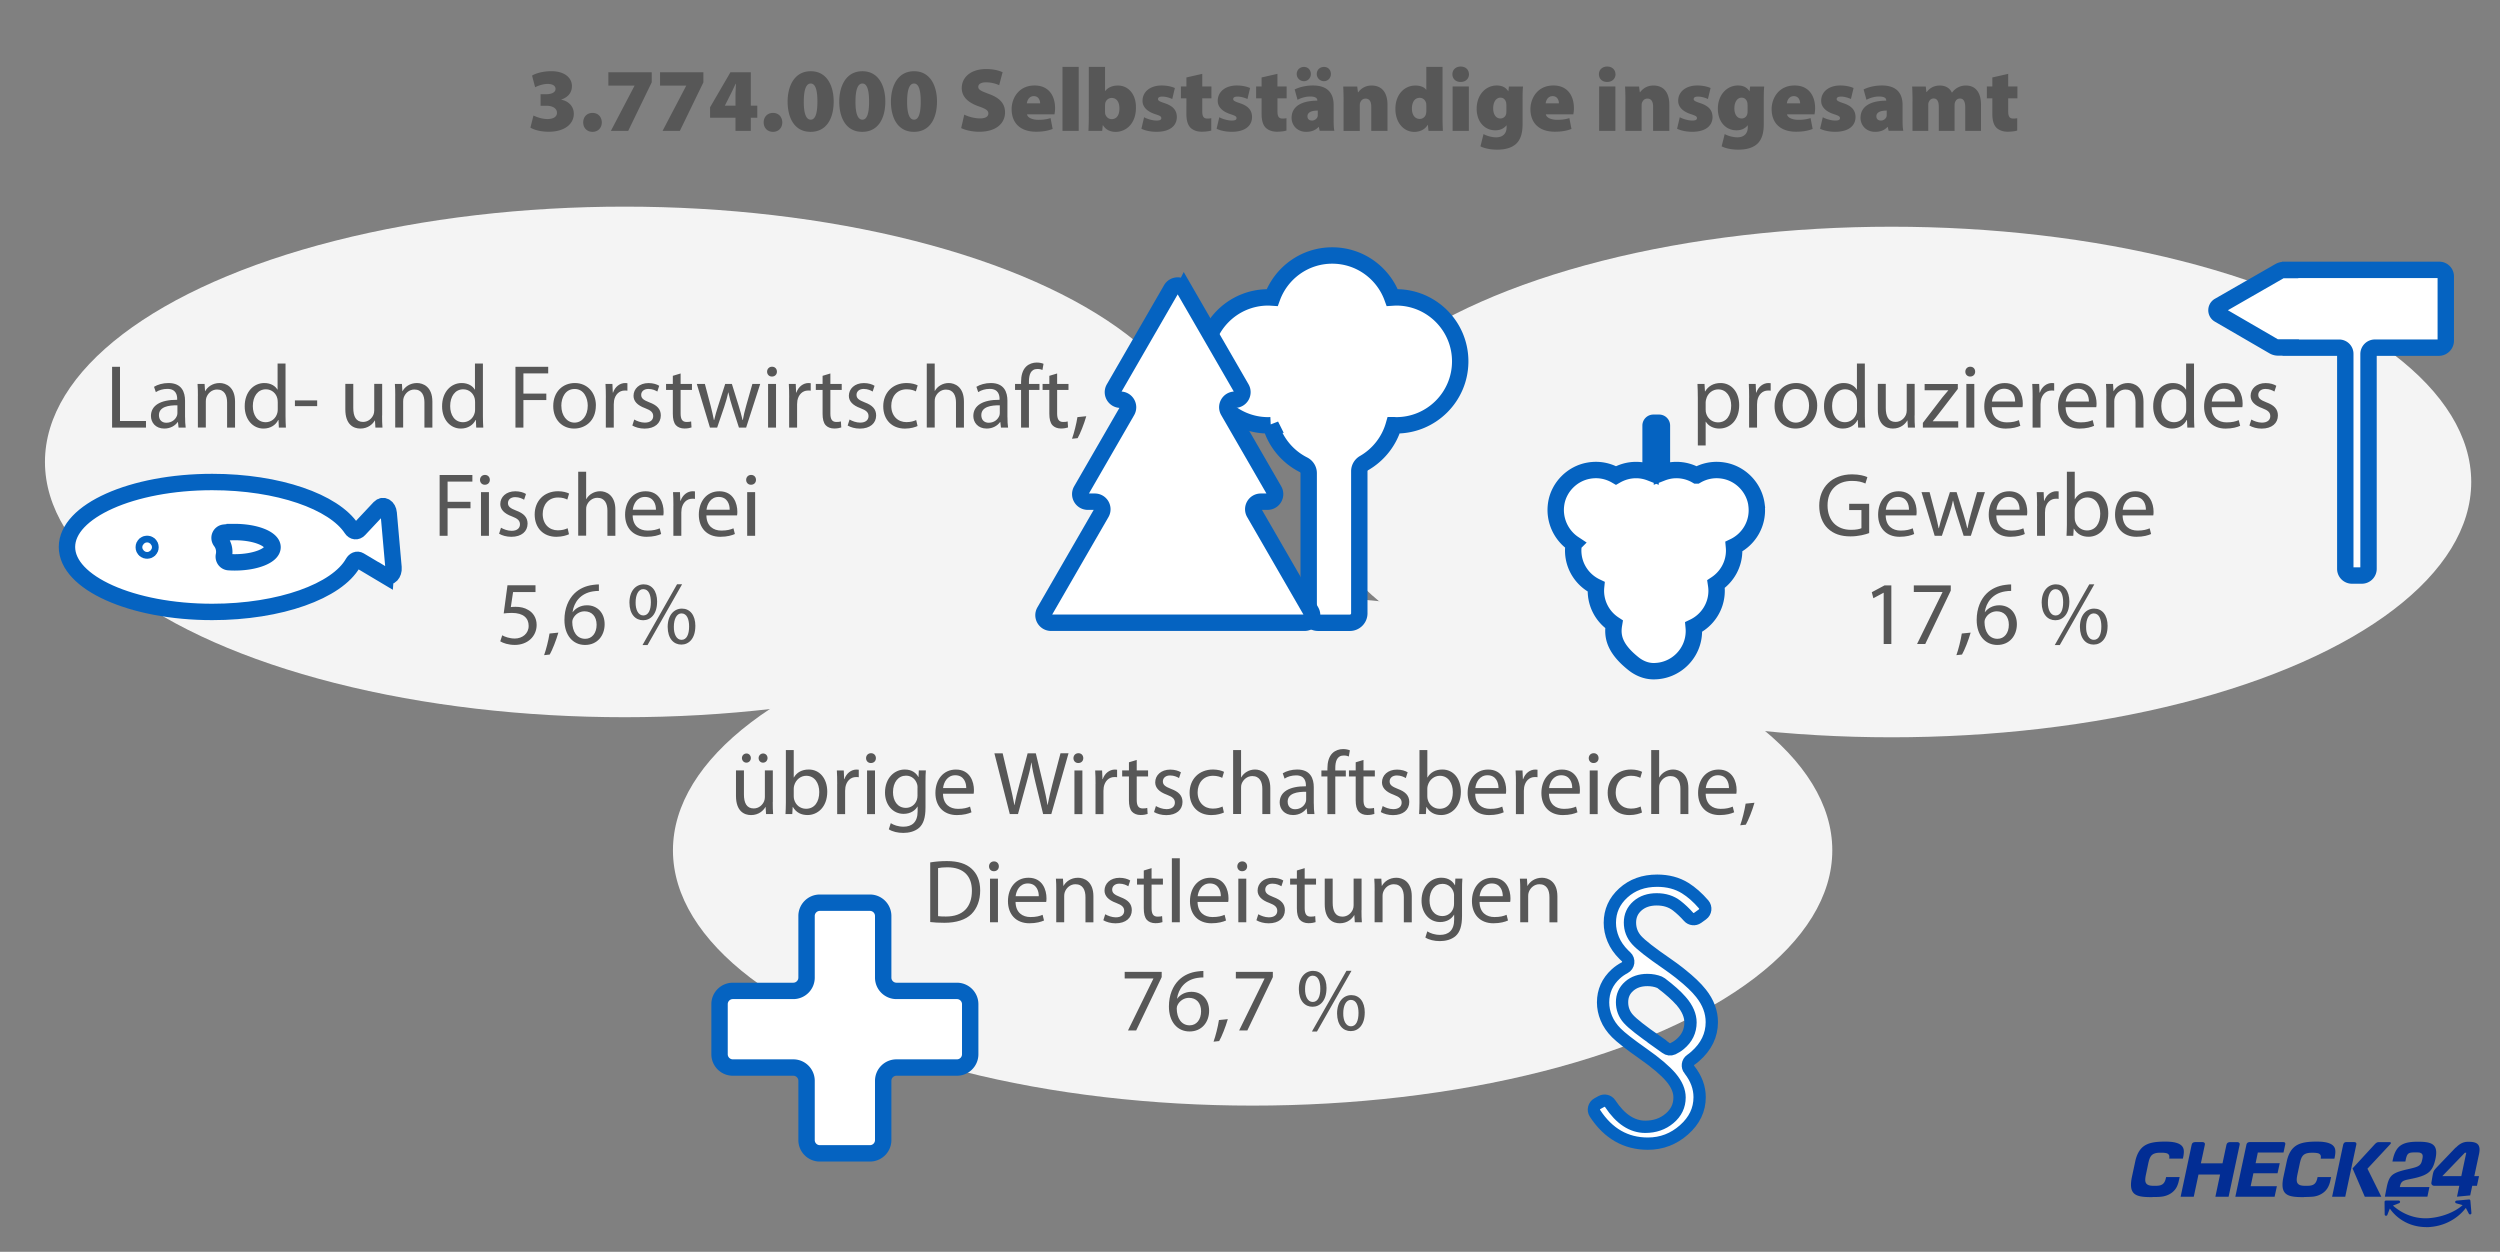 <svg xmlns="http://www.w3.org/2000/svg" viewBox="0 0 610 305.44">
  <rect x="0" y="0" width="610" height="305.44" fill="#808080" stroke="none"/>
  <defs>
    <path id="a" fill="none" d="M519.96 278.56h85.03v20.85h-85.03z"/>
  </defs>
  <defs>
    <clipPath id="b">
      <use fill="none" href="#a"/>
    </clipPath>
    <clipPath id="c">
      <use fill="none" href="#a"/>
    </clipPath>
  </defs>
  <ellipse cx="152.41" cy="112.71" fill="#f4f4f4" rx="141.44" ry="62.29"/>
  <ellipse cx="305.64" cy="207.48" fill="#f4f4f4" rx="141.44" ry="62.29"/>
  <ellipse cx="461.54" cy="117.61" fill="#f4f4f4" rx="141.44" ry="62.29"/>
  <path fill="none" d="M128.61 16.31h369.62v22.68H128.61z"/>
  <path fill="#575757" d="M130.18 28.19c.59.31 2.02.86 3.39.86s2.33-.51 2.33-1.52c0-1.17-1.21-1.72-2.53-1.72h-1.47v-2.82h1.41c.99 0 2.24-.31 2.24-1.3 0-.73-.68-1.21-1.94-1.21-1.19 0-2.46.51-3.04.81l-.75-2.84c.9-.57 2.73-1.08 4.71-1.08 3.17 0 5.02 1.58 5.02 3.63 0 1.52-.84 2.68-2.6 3.3v.04c1.69.29 3.06 1.56 3.06 3.41 0 2.62-2.4 4.4-6.12 4.4-1.96 0-3.59-.46-4.47-1.01l.75-2.97Zm12.12 1.67c0-1.36.95-2.31 2.27-2.31s2.24.92 2.27 2.31c0 1.34-.92 2.31-2.27 2.31s-2.27-.97-2.27-2.31m16.72-12.23v2.46l-5.74 11.84h-4.22l5.76-11v-.04h-6.38v-3.26zm12.61 0v2.46l-5.74 11.84h-4.22l5.76-11v-.04h-6.38v-3.26zm7.83 14.3v-3.21h-6.2v-2.55l4.97-8.54h4.97v8.16h1.58v2.93h-1.58v3.21zm0-6.14v-2.46c0-.9.07-1.85.11-2.86h-.09c-.46.97-.86 1.89-1.39 2.88l-1.21 2.4-.02.04zm6.88 4.07c0-1.36.95-2.31 2.27-2.31s2.24.92 2.27 2.31c0 1.34-.92 2.31-2.27 2.31s-2.27-.97-2.27-2.31m17.08-5.11c0 4.2-1.78 7.42-5.63 7.42-4.09 0-5.61-3.63-5.61-7.37s1.61-7.42 5.65-7.42 5.59 3.72 5.59 7.37m-7.29.03c-.02 3.1.64 4.42 1.69 4.42s1.63-1.34 1.63-4.42-.59-4.4-1.63-4.4-1.69 1.3-1.69 4.4m19.89-.03c0 4.2-1.78 7.42-5.63 7.42-4.09 0-5.61-3.63-5.61-7.37s1.61-7.42 5.65-7.42 5.59 3.72 5.59 7.37m-7.28.03c-.02 3.1.64 4.42 1.69 4.42s1.63-1.34 1.63-4.42-.59-4.4-1.63-4.4-1.69 1.3-1.69 4.4m19.89-.03c0 4.2-1.78 7.42-5.63 7.42-4.09 0-5.61-3.63-5.61-7.37s1.61-7.42 5.65-7.42 5.59 3.72 5.59 7.37m-7.29.03c-.02 3.1.64 4.42 1.69 4.42s1.63-1.34 1.63-4.42-.59-4.4-1.63-4.4-1.69 1.3-1.69 4.4m13.95 3.19c.9.46 2.38.92 3.85.92 1.36 0 2.02-.46 2.02-1.21s-.66-1.14-2.33-1.72c-2.51-.88-4.16-2.27-4.16-4.47 0-2.62 2.2-4.64 5.94-4.64 1.78 0 3.04.33 4.03.77l-.84 3.17a7.7 7.7 0 0 0-3.23-.7c-1.21 0-1.87.44-1.87 1.1 0 .75.79 1.06 2.66 1.76 2.66.97 3.87 2.4 3.87 4.47 0 2.55-2 4.73-6.34 4.73-1.78 0-3.52-.46-4.36-.9l.75-3.28Zm15.31-.07c.13.86 1.39 1.34 2.77 1.34 1.03 0 2-.11 2.97-.42l.51 2.64c-1.3.53-2.71.68-4.05.68-3.81 0-5.96-2.09-5.96-5.52 0-2.53 1.63-5.76 5.61-5.76 3.5 0 4.99 2.57 4.99 5.54 0 .66-.09 1.23-.15 1.5zm3.19-2.68c0-.62-.29-1.76-1.54-1.76-1.17 0-1.63 1.08-1.69 1.76zm5.46-8.91h3.96v15.62h-3.96zm6.33 15.62c.04-.7.09-2.09.09-3.43V16.31h3.96v5.9h.04c.62-.81 1.69-1.34 3.08-1.34 2.57 0 4.47 2.11 4.42 5.43 0 3.92-2.46 5.88-4.97 5.88-1.14 0-2.35-.42-3.08-1.63h-.04l-.15 1.39h-3.34Zm4.05-4.71c0 .2.02.4.04.55.15.68.77 1.3 1.56 1.3 1.17 0 1.91-.88 1.91-2.6 0-1.47-.59-2.57-1.91-2.57-.77 0-1.43.57-1.56 1.34-.02.18-.04.35-.04.53zm9.55 1.39c.62.37 2.02.81 3.01.81.84 0 1.17-.2 1.17-.59s-.24-.57-1.41-.95c-2.38-.75-3.19-2.05-3.17-3.3 0-2.16 1.83-3.72 4.66-3.72 1.34 0 2.53.29 3.23.62l-.64 2.68c-.51-.24-1.52-.59-2.4-.59-.68 0-1.08.18-1.08.62 0 .35.35.57 1.63.99 2.13.7 2.95 1.8 2.97 3.37 0 2.07-1.61 3.61-4.95 3.61-1.5 0-2.84-.31-3.7-.75l.66-2.79Zm14.17-10.59v3.08h2.24V24h-2.24v3.1c0 1.3.31 1.83 1.25 1.83.42 0 .73-.04.95-.09v3.01c-.46.15-1.34.29-2.35.29-1.17 0-2.13-.4-2.71-.97-.66-.66-1.01-1.74-1.01-3.39V24h-1.34v-2.9h1.34v-2.2zm4.18 10.59c.62.37 2.02.81 3.01.81.84 0 1.17-.2 1.17-.59s-.24-.57-1.41-.95c-2.38-.75-3.19-2.05-3.17-3.3 0-2.16 1.83-3.72 4.66-3.72 1.34 0 2.53.29 3.23.62l-.64 2.68c-.51-.24-1.52-.59-2.4-.59-.68 0-1.08.18-1.08.62 0 .35.35.57 1.63.99 2.13.7 2.95 1.8 2.97 3.37 0 2.07-1.61 3.61-4.95 3.61-1.5 0-2.84-.31-3.7-.75l.66-2.79Zm14.17-10.59v3.08h2.24V24h-2.24v3.1c0 1.3.31 1.83 1.25 1.83.42 0 .73-.04.95-.09v3.01c-.46.15-1.34.29-2.35.29-1.17 0-2.13-.4-2.71-.97-.66-.66-1.01-1.74-1.01-3.39V24h-1.34v-2.9h1.34v-2.2zm10.31 13.91-.22-.95h-.07c-.77.86-1.85 1.19-3.01 1.19-2.2 0-3.56-1.61-3.56-3.41 0-2.9 2.6-4.18 6.27-4.2v-.09c0-.44-.33-.92-1.76-.92-1.14 0-2.35.4-3.06.81l-.7-2.53c.7-.35 2.24-.97 4.49-.97 3.72 0 5.02 2.07 5.02 4.77v3.65c0 1.08.04 2.09.18 2.64h-3.56Zm-5.61-13.86c0-1.01.77-1.74 1.78-1.74.95 0 1.67.73 1.67 1.74 0 .95-.73 1.74-1.67 1.74-1.01 0-1.78-.79-1.78-1.74m5.15 8.91c-1.61 0-2.53.46-2.53 1.41 0 .68.46 1.03 1.12 1.03.57 0 1.19-.4 1.36-.99.04-.18.04-.37.04-.57v-.88Zm-.26-8.91c0-1.01.75-1.74 1.76-1.74s1.69.73 1.69 1.74c0 .95-.73 1.74-1.69 1.74s-1.76-.79-1.76-1.74m6.55 6.71c0-1.43-.04-2.68-.09-3.67h3.41l.18 1.39h.09c.4-.57 1.43-1.63 3.23-1.63 2.53 0 3.89 1.72 3.89 4.69v6.38h-3.96v-5.9c0-1.25-.44-1.98-1.39-1.98-.77 0-1.12.53-1.3.95-.09.2-.11.51-.11.79v6.14h-3.96v-7.15Zm24.14-8.47V28.5c0 1.34.04 2.71.09 3.43h-3.52l-.15-1.47h-.04c-.73 1.23-2.02 1.72-3.28 1.72-2.51 0-4.6-2.18-4.6-5.59-.02-3.63 2.29-5.72 4.84-5.72 1.19 0 2.18.35 2.66 1.03h.04v-5.59zm-3.96 9.46c0-.15 0-.33-.02-.51-.15-.75-.75-1.39-1.58-1.39-1.32 0-1.91 1.19-1.91 2.62 0 1.65.81 2.53 1.91 2.53.79 0 1.41-.57 1.54-1.3.04-.22.07-.48.07-.73v-1.23Zm10.42-7.66c0 1.06-.79 1.89-2.05 1.89s-2-.84-2-1.89.79-1.87 2.02-1.87 2 .79 2.02 1.87Zm-4 13.82V21.1h3.96v10.83zm17.18-10.83c-.07.66-.11 1.61-.11 3.34v5.9c0 1.91-.37 3.7-1.67 4.84-1.25 1.06-2.91 1.34-4.58 1.34-1.5 0-3.01-.29-4.03-.81l.75-2.99c.66.37 1.89.79 3.12.79 1.41 0 2.51-.77 2.51-2.44v-.48h-.04c-.66.84-1.63 1.21-2.71 1.21-2.64 0-4.55-2.11-4.55-5.26 0-3.41 2.2-5.68 4.91-5.68 1.32 0 2.22.51 2.79 1.39h.04l.13-1.14h3.43Zm-4.07 4.47c0-.15-.02-.35-.04-.51-.18-.77-.68-1.23-1.41-1.23-.95 0-1.76.92-1.76 2.64 0 1.41.66 2.44 1.76 2.44.73 0 1.25-.48 1.39-1.08.07-.22.07-.57.07-.81v-1.45Zm9.64 2.33c.13.86 1.39 1.34 2.77 1.34 1.03 0 2-.11 2.97-.42l.51 2.64c-1.3.53-2.71.68-4.05.68-3.81 0-5.96-2.09-5.96-5.52 0-2.53 1.63-5.76 5.61-5.76 3.5 0 5 2.57 5 5.54 0 .66-.09 1.23-.15 1.5h-6.69Zm3.19-2.68c0-.62-.29-1.76-1.54-1.76-1.17 0-1.63 1.08-1.69 1.76zm13.81-7.11c0 1.06-.79 1.89-2.05 1.89s-2-.84-2-1.89.79-1.87 2.02-1.87 2 .79 2.02 1.87Zm-4 13.82V21.1h3.96v10.83zm6.42-7.15c0-1.43-.04-2.68-.09-3.67h3.41l.18 1.39h.09c.4-.57 1.43-1.63 3.23-1.63 2.53 0 3.89 1.72 3.89 4.69v6.38h-3.96v-5.9c0-1.25-.44-1.98-1.39-1.98-.77 0-1.12.53-1.3.95-.09.2-.11.51-.11.79v6.14h-3.96v-7.15Zm13.27 3.83c.62.37 2.02.81 3.01.81.84 0 1.17-.2 1.17-.59s-.24-.57-1.41-.95c-2.38-.75-3.19-2.05-3.17-3.3 0-2.16 1.83-3.72 4.67-3.72 1.34 0 2.53.29 3.23.62l-.64 2.68c-.51-.24-1.52-.59-2.4-.59-.68 0-1.08.18-1.08.62 0 .35.35.57 1.63.99 2.13.7 2.95 1.8 2.97 3.37 0 2.07-1.61 3.61-4.95 3.61-1.5 0-2.84-.31-3.7-.75l.66-2.79Zm20.59-7.51c-.07.66-.11 1.61-.11 3.34v5.9c0 1.91-.37 3.7-1.67 4.84-1.25 1.06-2.91 1.34-4.58 1.34-1.5 0-3.01-.29-4.03-.81l.75-2.99c.66.37 1.89.79 3.12.79 1.41 0 2.51-.77 2.51-2.44v-.48h-.04c-.66.84-1.63 1.21-2.71 1.21-2.64 0-4.55-2.11-4.55-5.26 0-3.41 2.2-5.68 4.91-5.68 1.32 0 2.22.51 2.79 1.39h.04l.13-1.14h3.43Zm-4.07 4.47c0-.15-.02-.35-.04-.51-.18-.77-.68-1.23-1.41-1.23-.95 0-1.76.92-1.76 2.64 0 1.41.66 2.44 1.76 2.44.73 0 1.25-.48 1.39-1.08.07-.22.07-.57.07-.81v-1.45Zm9.64 2.33c.13.86 1.39 1.34 2.77 1.34 1.03 0 2-.11 2.97-.42l.51 2.64c-1.3.53-2.71.68-4.05.68-3.81 0-5.96-2.09-5.96-5.52 0-2.53 1.63-5.76 5.61-5.76 3.5 0 5 2.57 5 5.54 0 .66-.09 1.23-.15 1.5h-6.69Zm3.19-2.68c0-.62-.29-1.76-1.54-1.76-1.17 0-1.63 1.08-1.69 1.76zm5.54 3.39c.62.37 2.02.81 3.01.81.84 0 1.17-.2 1.17-.59s-.24-.57-1.41-.95c-2.38-.75-3.19-2.05-3.17-3.3 0-2.16 1.83-3.72 4.67-3.72 1.34 0 2.53.29 3.23.62l-.64 2.68c-.51-.24-1.52-.59-2.4-.59-.68 0-1.08.18-1.08.62 0 .35.35.57 1.63.99 2.13.7 2.95 1.8 2.97 3.37 0 2.07-1.61 3.61-4.95 3.61-1.5 0-2.84-.31-3.7-.75l.66-2.79Zm16.06 3.32-.22-.95h-.07c-.77.86-1.85 1.19-3.01 1.19-2.2 0-3.56-1.61-3.56-3.41 0-2.9 2.6-4.18 6.27-4.2v-.09c0-.44-.33-.92-1.76-.92-1.14 0-2.35.4-3.06.81l-.7-2.53c.7-.35 2.25-.97 4.49-.97 3.72 0 5.02 2.07 5.02 4.77v3.65c0 1.08.04 2.09.18 2.64h-3.56Zm-.46-4.95c-1.61 0-2.53.46-2.53 1.41 0 .68.46 1.03 1.12 1.03.57 0 1.19-.4 1.36-.99.04-.18.04-.37.04-.57v-.88Zm6.29-2.2c0-1.43-.04-2.68-.09-3.67h3.32l.15 1.34h.09c.4-.53 1.34-1.58 3.19-1.58 1.39 0 2.46.64 2.93 1.72h.04c.44-.55.92-.99 1.5-1.28.55-.29 1.19-.44 1.91-.44 2.33 0 3.67 1.69 3.67 4.69v6.38h-3.85v-5.79c0-1.34-.4-2.11-1.28-2.11-.64 0-1.03.42-1.21.92-.09.22-.11.57-.11.79v6.18h-3.85v-5.9c0-1.21-.37-2-1.25-2-.73 0-1.06.53-1.21.9-.11.24-.11.53-.11.79v6.21h-3.85v-7.15ZM490 18.02v3.08h2.25V24H490v3.1c0 1.3.31 1.83 1.25 1.83.42 0 .73-.04.95-.09v3.01c-.46.15-1.34.29-2.35.29-1.17 0-2.13-.4-2.71-.97-.66-.66-1.01-1.74-1.01-3.39V24h-1.34v-2.9h1.34v-2.2z"/>
  <path fill="none" d="M16.35 88.71h258.76v81.25H16.35z"/>
  <path fill="#575757" d="M27.34 89.5h1.94v13.22h6.34v1.61h-8.27V89.5Zm17.82 12.28c0 .92.04 1.83.15 2.55h-1.74l-.15-1.34h-.07c-.59.84-1.74 1.58-3.26 1.58-2.16 0-3.26-1.52-3.26-3.06 0-2.57 2.29-3.98 6.4-3.96v-.22c0-.86-.24-2.46-2.42-2.44-1.01 0-2.05.29-2.79.79l-.44-1.3c.88-.55 2.18-.92 3.52-.92 3.26 0 4.05 2.22 4.05 4.33v3.98Zm-1.87-2.88c-2.11-.04-4.51.33-4.51 2.4 0 1.28.84 1.85 1.8 1.85 1.41 0 2.31-.88 2.62-1.78.07-.22.09-.44.09-.62zm5-2.34c0-1.12-.02-2-.09-2.88h1.72l.11 1.76h.04c.53-.99 1.76-1.98 3.52-1.98 1.47 0 3.76.88 3.76 4.53v6.34h-1.94v-6.14c0-1.72-.64-3.15-2.46-3.15-1.25 0-2.24.9-2.6 1.98-.09.24-.13.57-.13.9v6.4h-1.94v-7.77Zm21.38-7.85v12.87c0 .95.04 2.02.09 2.75h-1.72l-.09-1.85h-.07c-.57 1.19-1.85 2.09-3.59 2.09-2.57 0-4.58-2.18-4.58-5.41-.02-3.54 2.2-5.7 4.77-5.7 1.65 0 2.73.77 3.21 1.61h.04v-6.36h1.91Zm-1.91 9.31c0-.24-.02-.57-.09-.81-.29-1.21-1.34-2.22-2.79-2.22-2 0-3.19 1.76-3.19 4.09 0 2.16 1.08 3.94 3.15 3.94 1.3 0 2.49-.88 2.84-2.31.07-.26.09-.53.09-.84v-1.85Zm9.63-.33v1.41h-5.43v-1.41zm15.84 3.71c0 1.12.02 2.09.09 2.93H91.6l-.11-1.74h-.04c-.48.86-1.63 1.98-3.52 1.98-1.67 0-3.67-.95-3.67-4.67v-6.23h1.94v5.87c0 2.02.64 3.41 2.38 3.41 1.3 0 2.2-.9 2.55-1.78.11-.26.18-.62.18-.99v-6.51h1.94v7.72Zm3.21-4.84c0-1.12-.02-2-.09-2.88h1.72l.11 1.76h.04c.53-.99 1.76-1.98 3.52-1.98 1.47 0 3.76.88 3.76 4.53v6.34h-1.94v-6.14c0-1.72-.64-3.15-2.46-3.15-1.25 0-2.24.9-2.6 1.98-.09.24-.13.57-.13.9v6.4h-1.94v-7.77Zm21.39-7.85v12.87c0 .95.04 2.02.09 2.75h-1.72l-.09-1.85h-.07c-.57 1.19-1.85 2.09-3.59 2.09-2.57 0-4.58-2.18-4.58-5.41-.02-3.54 2.2-5.7 4.77-5.7 1.65 0 2.73.77 3.21 1.61h.04v-6.36h1.91Zm-1.92 9.31c0-.24-.02-.57-.09-.81-.29-1.21-1.34-2.22-2.79-2.22-2 0-3.19 1.76-3.19 4.09 0 2.16 1.08 3.94 3.15 3.94 1.3 0 2.49-.88 2.84-2.31.07-.26.09-.53.09-.84v-1.85Zm9.86-8.52h7.99v1.61h-6.05v4.93h5.59v1.58h-5.59v6.71h-1.94zm19.62 9.42c0 3.94-2.75 5.65-5.3 5.65-2.86 0-5.1-2.11-5.1-5.48 0-3.54 2.35-5.63 5.28-5.63s5.13 2.22 5.13 5.46Zm-8.42.11c0 2.33 1.32 4.09 3.21 4.09s3.23-1.74 3.23-4.14c0-1.8-.9-4.07-3.19-4.07s-3.26 2.11-3.26 4.11ZM147.83 97c0-1.25-.02-2.33-.09-3.32h1.69l.09 2.11h.07c.48-1.43 1.67-2.33 2.97-2.33.2 0 .35.02.53.04v1.83c-.2-.04-.4-.04-.66-.04-1.36 0-2.33 1.01-2.6 2.46-.04.26-.07.59-.07.9v5.68h-1.94V97Zm6.93 5.37c.59.35 1.61.75 2.57.75 1.39 0 2.05-.68 2.05-1.58s-.55-1.41-1.96-1.94c-1.94-.7-2.84-1.74-2.84-3.01 0-1.72 1.41-3.12 3.67-3.12 1.08 0 2.02.29 2.6.66l-.46 1.41c-.42-.26-1.19-.64-2.18-.64-1.14 0-1.76.66-1.76 1.45 0 .88.62 1.28 2 1.83 1.83.68 2.79 1.61 2.79 3.19 0 1.89-1.47 3.21-3.96 3.21-1.17 0-2.24-.31-2.99-.75l.46-1.45Zm11.31-11.24v2.55h2.77v1.47h-2.77v5.74c0 1.32.37 2.07 1.45 2.07.53 0 .84-.04 1.12-.13l.09 1.47c-.37.13-.97.26-1.72.26-.9 0-1.63-.31-2.09-.81-.53-.59-.75-1.54-.75-2.79v-5.81h-1.65v-1.47h1.65V91.7l1.89-.57Zm5.92 2.55 1.43 5.41c.29 1.19.57 2.29.77 3.39h.07c.24-1.08.59-2.22.95-3.37l1.74-5.43h1.63l1.65 5.32c.4 1.28.7 2.4.95 3.48h.07c.18-1.08.46-2.2.81-3.45l1.52-5.35h1.91l-3.43 10.65h-1.76l-1.63-5.08c-.37-1.19-.68-2.24-.95-3.5h-.04c-.26 1.28-.59 2.38-.97 3.52l-1.72 5.06h-1.76l-3.21-10.65H172Zm17.58-2.99c0 .66-.46 1.19-1.23 1.19-.7 0-1.17-.53-1.17-1.19s.48-1.21 1.21-1.21 1.19.53 1.19 1.21m-2.16 13.64V93.68h1.94v10.65zm5.15-7.33c0-1.25-.02-2.33-.09-3.32h1.69l.09 2.11h.07c.48-1.43 1.67-2.33 2.97-2.33.2 0 .35.02.53.04v1.83c-.2-.04-.4-.04-.66-.04-1.36 0-2.33 1.01-2.6 2.46-.04.26-.07.59-.07.9v5.68h-1.94V97Zm10.05-5.87v2.55h2.77v1.47h-2.77v5.74c0 1.32.37 2.07 1.45 2.07.53 0 .84-.04 1.12-.13l.09 1.47c-.37.13-.97.26-1.72.26-.9 0-1.63-.31-2.09-.81-.53-.59-.75-1.54-.75-2.79v-5.81h-1.65v-1.47h1.65V91.7l1.89-.57Zm4.69 11.24c.59.35 1.61.75 2.57.75 1.39 0 2.05-.68 2.05-1.58s-.55-1.41-1.96-1.94c-1.94-.7-2.84-1.74-2.84-3.01 0-1.72 1.41-3.12 3.67-3.12 1.08 0 2.02.29 2.6.66l-.46 1.41c-.42-.26-1.19-.64-2.18-.64-1.14 0-1.76.66-1.76 1.45 0 .88.62 1.28 2 1.83 1.83.68 2.79 1.61 2.79 3.19 0 1.89-1.47 3.21-3.96 3.21-1.17 0-2.24-.31-2.99-.75l.46-1.45Zm16.57 1.59c-.51.24-1.63.62-3.06.62-3.21 0-5.3-2.18-5.3-5.44s2.24-5.68 5.72-5.68c1.14 0 2.16.29 2.68.57l-.44 1.47c-.46-.24-1.19-.51-2.24-.51-2.44 0-3.76 1.83-3.76 4.03 0 2.46 1.58 3.98 3.7 3.98 1.1 0 1.83-.26 2.38-.51l.33 1.45Zm2.26-15.25h1.94v6.67h.04c.31-.55.79-1.06 1.39-1.39.57-.33 1.25-.53 1.98-.53 1.43 0 3.72.88 3.72 4.53v6.34h-1.94v-6.12c0-1.72-.64-3.15-2.46-3.15-1.25 0-2.22.88-2.6 1.91-.11.29-.13.57-.13.92v6.42h-1.94V88.69Zm19.69 13.07c0 .92.04 1.83.15 2.55h-1.74l-.15-1.34h-.07c-.59.84-1.74 1.58-3.26 1.58-2.16 0-3.26-1.52-3.26-3.06 0-2.57 2.29-3.98 6.4-3.96v-.22c0-.86-.24-2.46-2.42-2.44-1.01 0-2.05.29-2.79.79l-.44-1.3c.88-.55 2.18-.92 3.52-.92 3.26 0 4.05 2.22 4.05 4.33v3.98Zm-1.87-2.88c-2.11-.04-4.51.33-4.51 2.4 0 1.28.84 1.85 1.8 1.85 1.41 0 2.31-.88 2.62-1.78.07-.22.09-.44.09-.62zm5.19 5.43v-9.18h-1.47v-1.47h1.47v-.51c0-1.5.35-2.86 1.23-3.72.73-.7 1.69-.99 2.6-.99.7 0 1.28.15 1.65.31l-.26 1.5c-.29-.13-.66-.24-1.23-.24-1.65 0-2.07 1.43-2.07 3.08v.57h2.57v1.47h-2.57v9.18h-1.91Zm8.8-13.2v2.55h2.77v1.47h-2.77v5.74c0 1.32.37 2.07 1.45 2.07.53 0 .84-.04 1.12-.13l.09 1.47c-.37.13-.97.26-1.72.26-.9 0-1.63-.31-2.09-.81-.53-.59-.75-1.54-.75-2.79v-5.81h-1.65v-1.47h1.65V91.7l1.89-.57Zm3.63 15.93c.48-1.32 1.08-3.67 1.32-5.28l2.16-.22c-.53 1.87-1.5 4.31-2.11 5.35l-1.36.15Zm-154.3 8.84h7.99v1.61h-6.05v4.93h5.59v1.58h-5.59v6.71h-1.94zm12.25 1.19c0 .66-.46 1.19-1.23 1.19-.7 0-1.17-.53-1.17-1.19s.48-1.21 1.21-1.21 1.19.53 1.19 1.21m-2.16 13.64v-10.65h1.94v10.65zm4.89-1.96c.59.35 1.61.75 2.57.75 1.39 0 2.05-.68 2.05-1.58s-.55-1.41-1.96-1.94c-1.94-.7-2.84-1.74-2.84-3.01 0-1.72 1.41-3.12 3.67-3.12 1.08 0 2.02.29 2.6.66l-.46 1.41c-.42-.26-1.19-.64-2.18-.64-1.14 0-1.76.66-1.76 1.45 0 .88.62 1.28 2 1.83 1.83.68 2.79 1.61 2.79 3.19 0 1.89-1.47 3.21-3.96 3.21-1.17 0-2.24-.31-2.99-.75l.46-1.45Zm16.57 1.59c-.51.24-1.63.62-3.06.62-3.21 0-5.3-2.18-5.3-5.44s2.24-5.68 5.72-5.68c1.14 0 2.16.29 2.68.57l-.44 1.47c-.46-.24-1.19-.51-2.24-.51-2.44 0-3.76 1.83-3.76 4.03 0 2.46 1.58 3.98 3.7 3.98 1.1 0 1.83-.26 2.38-.51l.33 1.45Zm2.26-15.25h1.94v6.67h.04c.31-.55.79-1.06 1.39-1.39.57-.33 1.25-.53 1.98-.53 1.43 0 3.72.88 3.72 4.53v6.34h-1.94v-6.12c0-1.72-.64-3.15-2.46-3.15-1.25 0-2.22.88-2.6 1.91-.11.29-.13.57-.13.92v6.42h-1.94v-15.62Zm13.29 10.65c.04 2.62 1.69 3.7 3.65 3.7 1.39 0 2.24-.24 2.95-.55l.35 1.39c-.68.31-1.87.68-3.56.68-3.28 0-5.24-2.18-5.24-5.39s1.89-5.72 5-5.72c3.5 0 4.4 3.04 4.4 4.99 0 .4-.02.68-.07.9zm5.68-1.39c.02-1.21-.51-3.12-2.68-3.12-1.98 0-2.82 1.78-2.97 3.12zm4.26-.97c0-1.25-.02-2.33-.09-3.32h1.69l.09 2.11h.07c.48-1.43 1.67-2.33 2.97-2.33.2 0 .35.02.53.04v1.83c-.2-.04-.4-.04-.66-.04-1.36 0-2.33 1.01-2.6 2.46-.04.26-.07.59-.07.9v5.68h-1.94v-7.33Zm8.05 2.36c.04 2.62 1.69 3.7 3.65 3.7 1.39 0 2.24-.24 2.95-.55l.35 1.39c-.68.31-1.87.68-3.56.68-3.28 0-5.24-2.18-5.24-5.39s1.89-5.72 5-5.72c3.5 0 4.4 3.04 4.4 4.99 0 .4-.02.68-.07.9zm5.68-1.39c.02-1.21-.51-3.12-2.68-3.12-1.98 0-2.82 1.78-2.97 3.12zm6.42-7.28c0 .66-.46 1.19-1.23 1.19-.7 0-1.17-.53-1.17-1.19s.48-1.21 1.21-1.21 1.19.53 1.19 1.21m-2.15 13.64v-10.65h1.94v10.65zm-51.66 13.73h-5.46l-.55 3.67c.33-.04.64-.07 1.17-.07 1.12 0 2.2.22 3.08.77 1.12.62 2.05 1.87 2.05 3.65 0 2.79-2.22 4.88-5.32 4.88-1.56 0-2.86-.44-3.56-.88l.48-1.47c.59.35 1.76.79 3.08.79 1.8 0 3.39-1.19 3.37-3.1 0-1.85-1.25-3.15-4.09-3.15-.84 0-1.47.07-2 .13l.92-6.87h6.84v1.63Zm2.11 15.4c.48-1.32 1.08-3.67 1.32-5.28l2.16-.22c-.53 1.87-1.5 4.31-2.11 5.35l-1.36.15Zm13.36-15.67c-.4-.02-.9.02-1.45.11-3.06.48-4.64 2.68-4.97 5.06h.04c.68-.92 1.89-1.67 3.48-1.67 2.53 0 4.31 1.85 4.31 4.62s-1.78 5.06-4.77 5.06-5.04-2.38-5.04-6.1c0-2.82.99-5.04 2.42-6.45 1.19-1.17 2.77-1.89 4.58-2.11.57-.09 1.06-.11 1.41-.11v1.58Zm-.55 8.25c0-2.05-1.17-3.28-2.95-3.28-1.17 0-2.27.7-2.79 1.76-.11.22-.2.48-.2.84.02 2.35 1.12 4.11 3.17 4.11 1.65 0 2.77-1.39 2.77-3.43m14.76-5.61c0 3.01-1.56 4.51-3.41 4.51s-3.32-1.43-3.34-4.29c0-2.86 1.54-4.47 3.48-4.47s3.28 1.54 3.28 4.25Zm-5.24.13c-.04 1.83.66 3.21 1.87 3.21 1.28 0 1.85-1.36 1.85-3.23 0-1.76-.51-3.19-1.87-3.19-1.19 0-1.85 1.43-1.85 3.21m1.68 10.43 8.43-14.83h1.23L158 157.39zm12.89-4.62c0 3.01-1.56 4.51-3.41 4.51s-3.32-1.43-3.34-4.31c0-2.86 1.54-4.47 3.48-4.47s3.28 1.54 3.28 4.27Zm-5.24.14c-.04 1.83.66 3.21 1.87 3.21 1.28 0 1.85-1.36 1.85-3.26 0-1.74-.51-3.19-1.87-3.19-1.19 0-1.85 1.43-1.85 3.23Z"/>
  <path fill="none" d="M412.34 88.71h144.69v72.78H412.34z"/>
  <path fill="#575757" d="M414.27 97.16c0-1.36-.04-2.46-.09-3.48h1.72l.11 1.83h.04c.77-1.3 2.05-2.05 3.78-2.05 2.6 0 4.53 2.18 4.53 5.39 0 3.83-2.35 5.72-4.86 5.72-1.41 0-2.64-.62-3.28-1.67h-.04v5.79h-1.91zm1.92 2.84c0 .29.02.55.09.79.35 1.34 1.52 2.27 2.9 2.27 2.05 0 3.23-1.67 3.23-4.11 0-2.11-1.12-3.94-3.17-3.94-1.32 0-2.58.92-2.93 2.38-.07.24-.13.53-.13.77v1.85Zm10.6-3c0-1.25-.02-2.33-.09-3.32h1.69l.09 2.11h.07c.48-1.43 1.67-2.33 2.97-2.33.2 0 .35.02.53.04v1.83c-.2-.04-.4-.04-.66-.04-1.36 0-2.33 1.01-2.6 2.46-.04.26-.07.59-.07.9v5.68h-1.94V97Zm16.61 1.92c0 3.94-2.75 5.65-5.3 5.65-2.86 0-5.11-2.11-5.11-5.48 0-3.54 2.35-5.63 5.28-5.63s5.13 2.22 5.13 5.46m-8.43.11c0 2.33 1.32 4.09 3.21 4.09s3.23-1.74 3.23-4.14c0-1.8-.9-4.07-3.19-4.07s-3.26 2.11-3.26 4.11Zm20.05-10.32v12.87c0 .95.04 2.02.09 2.75h-1.72l-.09-1.85h-.07c-.57 1.19-1.85 2.09-3.59 2.09-2.57 0-4.58-2.18-4.58-5.41-.02-3.54 2.2-5.7 4.78-5.7 1.65 0 2.73.77 3.21 1.61h.04v-6.36h1.92Zm-1.92 9.31c0-.24-.02-.57-.09-.81-.29-1.21-1.34-2.22-2.79-2.22-2 0-3.19 1.76-3.19 4.09 0 2.16 1.08 3.94 3.15 3.94 1.3 0 2.49-.88 2.84-2.31.07-.26.09-.53.09-.84v-1.85Zm14.06 3.38c0 1.12.02 2.09.09 2.93h-1.72l-.11-1.74h-.04c-.48.86-1.63 1.98-3.52 1.98-1.67 0-3.67-.95-3.67-4.67v-6.23h1.94v5.87c0 2.02.64 3.41 2.38 3.41 1.3 0 2.2-.9 2.55-1.78.11-.26.18-.62.18-.99v-6.51h1.94v7.72Zm2 1.81 4.8-6.27c.48-.59.92-1.1 1.41-1.67v-.04h-5.76v-1.54h8.1v1.21l-4.75 6.18c-.46.59-.88 1.14-1.36 1.67v.04h6.21v1.54h-8.63v-1.12Zm12.78-12.52c0 .66-.46 1.19-1.23 1.19-.7 0-1.17-.53-1.17-1.19s.48-1.21 1.21-1.21 1.19.53 1.19 1.21m-2.15 13.64V93.68h1.94v10.65zm6.22-4.97c.04 2.62 1.69 3.7 3.65 3.7 1.39 0 2.24-.24 2.95-.55l.35 1.39c-.68.31-1.87.68-3.56.68-3.28 0-5.24-2.18-5.24-5.39s1.89-5.72 5-5.72c3.5 0 4.4 3.04 4.4 4.99 0 .4-.02.68-.07.9zm5.68-1.39c.02-1.21-.51-3.12-2.68-3.12-1.98 0-2.82 1.78-2.97 3.12zm4.27-.97c0-1.25-.02-2.33-.09-3.32h1.69l.09 2.11h.07c.48-1.43 1.67-2.33 2.97-2.33.2 0 .35.02.53.04v1.83c-.2-.04-.4-.04-.66-.04-1.36 0-2.33 1.01-2.6 2.46-.04.26-.07.59-.07.9v5.68h-1.94V97Zm8.05 2.36c.04 2.62 1.69 3.7 3.65 3.7 1.39 0 2.24-.24 2.95-.55l.35 1.39c-.68.31-1.87.68-3.56.68-3.28 0-5.24-2.18-5.24-5.39s1.89-5.72 5-5.72c3.5 0 4.4 3.04 4.4 4.99 0 .4-.02.68-.07.9zm5.68-1.39c.02-1.21-.51-3.12-2.68-3.12-1.98 0-2.82 1.78-2.97 3.12h5.66Zm4.26-1.41c0-1.12-.02-2-.09-2.88h1.72l.11 1.76h.04c.53-.99 1.76-1.98 3.52-1.98 1.47 0 3.76.88 3.76 4.53v6.34h-1.94v-6.14c0-1.72-.64-3.15-2.46-3.15-1.25 0-2.25.9-2.6 1.98-.09.24-.13.57-.13.9v6.4h-1.94v-7.77Zm21.39-7.85v12.87c0 .95.04 2.02.09 2.75h-1.72l-.09-1.85h-.07c-.57 1.19-1.85 2.09-3.59 2.09-2.57 0-4.58-2.18-4.58-5.41-.02-3.54 2.2-5.7 4.78-5.7 1.65 0 2.73.77 3.21 1.61h.04v-6.36h1.92Zm-1.92 9.31c0-.24-.02-.57-.09-.81-.29-1.21-1.34-2.22-2.79-2.22-2 0-3.19 1.76-3.19 4.09 0 2.16 1.08 3.94 3.15 3.94 1.3 0 2.49-.88 2.84-2.31.07-.26.09-.53.09-.84v-1.85Zm6.23 1.34c.04 2.62 1.69 3.7 3.65 3.7 1.39 0 2.24-.24 2.95-.55l.35 1.39c-.68.31-1.87.68-3.56.68-3.28 0-5.24-2.18-5.24-5.39s1.89-5.72 5-5.72c3.5 0 4.4 3.04 4.4 4.99 0 .4-.02.68-.07.9zm5.68-1.39c.02-1.21-.51-3.12-2.68-3.12-1.98 0-2.82 1.78-2.97 3.12h5.66Zm4 4.4c.59.35 1.61.75 2.57.75 1.39 0 2.05-.68 2.05-1.58s-.55-1.41-1.96-1.94c-1.94-.7-2.84-1.74-2.84-3.01 0-1.72 1.41-3.12 3.67-3.12 1.08 0 2.02.29 2.6.66l-.46 1.41c-.42-.26-1.19-.64-2.18-.64-1.14 0-1.76.66-1.76 1.45 0 .88.62 1.28 2 1.83 1.83.68 2.79 1.61 2.79 3.19 0 1.89-1.47 3.21-3.96 3.21-1.17 0-2.24-.31-2.99-.75l.46-1.45Zm-93.25 27.7c-.86.33-2.57.81-4.58.81-2.24 0-4.09-.57-5.54-1.96-1.28-1.23-2.07-3.21-2.07-5.52 0-4.42 3.06-7.66 8.03-7.66 1.72 0 3.08.37 3.72.68l-.48 1.56c-.79-.37-1.78-.64-3.28-.64-3.61 0-5.96 2.24-5.96 5.96s2.24 5.98 5.72 5.98c1.25 0 2.11-.18 2.55-.4v-4.42h-2.99v-1.54h4.88v7.13Zm4.03-4.31c.04 2.62 1.69 3.7 3.65 3.7 1.39 0 2.24-.24 2.95-.55l.35 1.39c-.68.31-1.87.68-3.56.68-3.28 0-5.24-2.18-5.24-5.39s1.89-5.72 5-5.72c3.5 0 4.4 3.04 4.4 4.99 0 .4-.02.68-.07.9zm5.68-1.39c.02-1.21-.51-3.12-2.68-3.12-1.98 0-2.82 1.78-2.97 3.12h5.66Zm5.03-4.29 1.43 5.41c.29 1.19.57 2.29.77 3.39h.07c.24-1.08.59-2.22.95-3.37l1.74-5.43h1.63l1.65 5.32c.4 1.28.7 2.4.95 3.48h.07c.18-1.08.46-2.2.81-3.45l1.52-5.35h1.91l-3.43 10.65h-1.76l-1.63-5.08c-.37-1.19-.68-2.24-.95-3.5h-.04c-.26 1.28-.59 2.38-.97 3.52l-1.72 5.06h-1.76l-3.21-10.65h1.98Zm16.28 5.68c.04 2.62 1.69 3.7 3.65 3.7 1.39 0 2.24-.24 2.95-.55l.35 1.39c-.68.31-1.87.68-3.56.68-3.28 0-5.24-2.18-5.24-5.39s1.89-5.72 5-5.72c3.5 0 4.4 3.04 4.4 4.99 0 .4-.02.68-.07.9zm5.68-1.39c.02-1.21-.51-3.12-2.68-3.12-1.98 0-2.82 1.78-2.97 3.12zm4.27-.97c0-1.25-.02-2.33-.09-3.32h1.69l.09 2.11h.07c.48-1.43 1.67-2.33 2.97-2.33.2 0 .35.02.53.04v1.83c-.2-.04-.4-.04-.66-.04-1.36 0-2.33 1.01-2.6 2.46-.04.26-.07.59-.07.9v5.68h-1.94v-7.33Zm7.28-8.29h1.91v6.69h.04c.68-1.19 1.91-1.94 3.63-1.94 2.66 0 4.51 2.2 4.51 5.41 0 3.81-2.42 5.7-4.8 5.7-1.54 0-2.77-.59-3.59-1.98h-.04l-.11 1.74h-1.65c.04-.73.09-1.8.09-2.75v-12.87Zm1.91 11.35c0 .24.02.48.09.7.35 1.34 1.5 2.27 2.9 2.27 2.05 0 3.23-1.65 3.23-4.09 0-2.13-1.1-3.96-3.19-3.96-1.3 0-2.53.92-2.93 2.38-.07.24-.11.51-.11.81v1.89Zm11.68-.7c.04 2.62 1.69 3.7 3.65 3.7 1.39 0 2.24-.24 2.95-.55l.35 1.39c-.68.31-1.87.68-3.56.68-3.28 0-5.24-2.18-5.24-5.39s1.89-5.72 5-5.72c3.5 0 4.4 3.04 4.4 4.99 0 .4-.02.68-.07.9zm5.68-1.39c.02-1.21-.51-3.12-2.68-3.12-1.98 0-2.82 1.78-2.97 3.12h5.66Zm-63.97 20.26h-.04l-2.49 1.34-.38-1.47 3.12-1.67h1.65v14.3h-1.87v-12.5Zm16.36-1.8v1.28l-6.23 13.03h-2l6.21-12.65v-.04h-7v-1.61h9.02Zm1.37 17.03c.48-1.32 1.08-3.67 1.32-5.28l2.16-.22c-.53 1.87-1.5 4.31-2.11 5.35l-1.36.15Zm13.35-15.67c-.4-.02-.9.02-1.45.11-3.06.48-4.64 2.68-4.97 5.06h.04c.68-.92 1.89-1.67 3.48-1.67 2.53 0 4.31 1.85 4.31 4.62s-1.78 5.06-4.77 5.06-5.04-2.38-5.04-6.1c0-2.82.99-5.04 2.42-6.45 1.19-1.17 2.77-1.89 4.58-2.11.57-.09 1.06-.11 1.41-.11v1.58Zm-.55 8.25c0-2.05-1.17-3.28-2.95-3.28-1.17 0-2.27.7-2.79 1.76-.11.22-.2.48-.2.84.02 2.35 1.12 4.11 3.17 4.11 1.65 0 2.77-1.39 2.77-3.43m14.76-5.61c0 3.01-1.56 4.51-3.41 4.51s-3.32-1.43-3.34-4.29c0-2.86 1.54-4.47 3.48-4.47s3.28 1.54 3.28 4.25Zm-5.23.14c-.04 1.83.66 3.21 1.87 3.21 1.28 0 1.85-1.36 1.85-3.23 0-1.76-.51-3.19-1.87-3.19-1.19 0-1.85 1.43-1.85 3.21m1.67 10.43 8.43-14.83h1.23l-8.43 14.83zm12.89-4.63c0 3.01-1.56 4.51-3.41 4.51s-3.32-1.43-3.34-4.31c0-2.86 1.54-4.47 3.48-4.47s3.28 1.54 3.28 4.27Zm-5.24.14c-.04 1.83.66 3.21 1.87 3.21 1.28 0 1.85-1.36 1.85-3.26 0-1.74-.51-3.19-1.87-3.19-1.19 0-1.85 1.43-1.85 3.23Z"/>
  <path fill="none" d="M177.71 183.02h251.42v74.47H177.71z"/>
  <path fill="#575757" d="M188.55 195.71c0 1.12.02 2.09.09 2.93h-1.72l-.11-1.74h-.04c-.48.86-1.63 1.98-3.52 1.98-1.67 0-3.67-.95-3.67-4.67v-6.23h1.94v5.87c0 2.02.64 3.41 2.38 3.41 1.3 0 2.2-.9 2.55-1.78.11-.26.18-.62.18-.99v-6.51h1.94v7.72Zm-7.52-10.74c0-.62.48-1.12 1.12-1.12.59 0 1.06.48 1.06 1.12 0 .59-.44 1.12-1.1 1.12-.62 0-1.08-.53-1.08-1.12m4.07 0c0-.62.48-1.12 1.1-1.12s1.08.48 1.08 1.12c0 .59-.44 1.12-1.1 1.12s-1.08-.53-1.08-1.12m6.66-1.96h1.91v6.69h.04c.68-1.19 1.91-1.94 3.63-1.94 2.66 0 4.51 2.2 4.51 5.41 0 3.81-2.42 5.7-4.8 5.7-1.54 0-2.77-.59-3.59-1.98h-.04l-.11 1.74h-1.65c.04-.73.09-1.8.09-2.75v-12.87Zm1.92 11.36c0 .24.02.48.09.7.35 1.34 1.5 2.27 2.9 2.27 2.05 0 3.23-1.65 3.23-4.09 0-2.13-1.1-3.96-3.19-3.96-1.3 0-2.53.92-2.93 2.38-.07.24-.11.51-.11.81v1.89Zm10.6-3.06c0-1.25-.02-2.33-.09-3.32h1.69l.09 2.11h.07c.48-1.43 1.67-2.33 2.97-2.33.2 0 .35.02.53.04v1.83c-.2-.04-.4-.04-.66-.04-1.36 0-2.33 1.01-2.6 2.46-.04.26-.07.59-.07.9v5.68h-1.94v-7.33Zm9.44-6.32c0 .66-.46 1.19-1.23 1.19-.7 0-1.17-.53-1.17-1.19s.48-1.21 1.21-1.21 1.19.53 1.19 1.21m-2.16 13.65v-10.65h1.94v10.65zm14.26-1.57c0 2.46-.51 3.94-1.52 4.88-1.06.95-2.55 1.28-3.89 1.28s-2.68-.31-3.54-.88l.48-1.5c.7.46 1.8.86 3.12.86 1.98 0 3.43-1.03 3.43-3.74v-1.17h-.04c-.57.99-1.74 1.78-3.39 1.78-2.64 0-4.53-2.24-4.53-5.19 0-3.61 2.35-5.63 4.82-5.63 1.85 0 2.84.95 3.32 1.83h.04l.07-1.61h1.72c-.07.75-.09 1.63-.09 2.9v6.18Zm-1.94-4.88c0-.33-.02-.62-.11-.86-.35-1.14-1.28-2.07-2.71-2.07-1.85 0-3.17 1.56-3.17 4.03 0 2.09 1.08 3.83 3.15 3.83 1.21 0 2.29-.75 2.68-1.98.11-.33.15-.7.15-1.03v-1.91Zm6.21 1.47c.04 2.62 1.69 3.7 3.65 3.7 1.39 0 2.24-.24 2.95-.55l.35 1.39c-.68.31-1.87.68-3.56.68-3.28 0-5.24-2.18-5.24-5.39s1.89-5.72 5-5.72c3.5 0 4.4 3.04 4.4 5 0 .4-.02.68-.07.9h-7.48Zm5.67-1.38c.02-1.21-.51-3.12-2.68-3.12-1.98 0-2.82 1.78-2.97 3.12zm10.63 6.36-3.76-14.83h2.02l1.76 7.5c.44 1.85.84 3.7 1.1 5.13h.04c.24-1.47.7-3.23 1.21-5.15l1.98-7.48h2l1.8 7.52c.42 1.76.81 3.52 1.03 5.08h.04c.31-1.63.73-3.28 1.19-5.13l1.96-7.48h1.96l-4.2 14.83h-2l-1.87-7.72c-.46-1.89-.77-3.34-.97-4.84h-.04c-.24 1.47-.59 2.93-1.14 4.84l-2.11 7.72h-2Zm17.93-13.65c0 .66-.46 1.19-1.23 1.19-.7 0-1.17-.53-1.17-1.19s.48-1.21 1.21-1.21 1.19.53 1.19 1.21m-2.16 13.65v-10.65h1.94v10.65zm5.15-7.33c0-1.25-.02-2.33-.09-3.32h1.69l.09 2.11h.07c.48-1.43 1.67-2.33 2.97-2.33.2 0 .35.02.53.04v1.83c-.2-.04-.4-.04-.66-.04-1.36 0-2.33 1.01-2.6 2.46-.04.26-.07.59-.07.9v5.68h-1.94v-7.33Zm10.05-5.88v2.55h2.77v1.47h-2.77v5.74c0 1.32.37 2.07 1.45 2.07.53 0 .84-.04 1.12-.13l.09 1.47c-.37.13-.97.26-1.72.26-.9 0-1.63-.31-2.09-.81-.53-.59-.75-1.54-.75-2.79v-5.81h-1.65v-1.47h1.65V186l1.89-.57Zm4.69 11.25c.59.35 1.61.75 2.57.75 1.39 0 2.05-.68 2.05-1.58s-.55-1.41-1.96-1.94c-1.94-.7-2.84-1.74-2.84-3.01 0-1.72 1.41-3.12 3.67-3.12 1.08 0 2.02.29 2.6.66l-.46 1.41c-.42-.26-1.19-.64-2.18-.64-1.14 0-1.76.66-1.76 1.45 0 .88.62 1.28 2 1.83 1.83.68 2.79 1.61 2.79 3.19 0 1.89-1.47 3.21-3.96 3.21-1.17 0-2.24-.31-2.99-.75l.46-1.45Zm16.57 1.58c-.51.24-1.63.62-3.06.62-3.21 0-5.3-2.18-5.3-5.44s2.24-5.68 5.72-5.68c1.14 0 2.16.29 2.68.57l-.44 1.47c-.46-.24-1.19-.51-2.24-.51-2.44 0-3.76 1.83-3.76 4.03 0 2.46 1.58 3.98 3.7 3.98 1.1 0 1.83-.26 2.38-.51l.33 1.45Zm2.26-15.25h1.94v6.67h.04c.31-.55.79-1.06 1.39-1.39.57-.33 1.25-.53 1.98-.53 1.43 0 3.72.88 3.72 4.53v6.34h-1.94v-6.12c0-1.72-.64-3.15-2.46-3.15-1.25 0-2.22.88-2.6 1.91-.11.29-.13.57-.13.92v6.42h-1.94v-15.62Zm19.69 13.07c0 .92.04 1.83.15 2.55h-1.74l-.15-1.34h-.07c-.59.84-1.74 1.58-3.26 1.58-2.16 0-3.26-1.52-3.26-3.06 0-2.57 2.29-3.98 6.4-3.96v-.22c0-.86-.24-2.46-2.42-2.44-1.01 0-2.05.29-2.79.79l-.44-1.3c.88-.55 2.18-.92 3.52-.92 3.26 0 4.05 2.22 4.05 4.33v3.98Zm-1.87-2.88c-2.11-.04-4.51.33-4.51 2.4 0 1.28.84 1.85 1.8 1.85 1.41 0 2.31-.88 2.62-1.78.07-.22.09-.44.09-.62zm5.19 5.44v-9.18h-1.47v-1.47h1.47v-.51c0-1.5.35-2.86 1.23-3.72.73-.7 1.69-.99 2.6-.99.7 0 1.28.15 1.65.31l-.26 1.5c-.29-.13-.66-.24-1.23-.24-1.65 0-2.07 1.43-2.07 3.08v.57h2.57v1.47h-2.57v9.18zm8.8-13.21v2.55h2.77v1.47h-2.77v5.74c0 1.32.37 2.07 1.45 2.07.53 0 .84-.04 1.12-.13l.09 1.47c-.37.13-.97.26-1.72.26-.9 0-1.63-.31-2.09-.81-.53-.59-.75-1.54-.75-2.79v-5.81h-1.65v-1.47h1.65V186l1.89-.57Zm4.69 11.25c.59.35 1.61.75 2.57.75 1.39 0 2.05-.68 2.05-1.58s-.55-1.41-1.96-1.94c-1.94-.7-2.84-1.74-2.84-3.01 0-1.72 1.41-3.12 3.67-3.12 1.08 0 2.02.29 2.6.66l-.46 1.41c-.42-.26-1.19-.64-2.18-.64-1.14 0-1.76.66-1.76 1.45 0 .88.62 1.28 2 1.83 1.83.68 2.79 1.61 2.79 3.19 0 1.89-1.47 3.21-3.96 3.21-1.17 0-2.24-.31-2.99-.75l.46-1.45Zm8.98-13.67h1.91v6.69h.04c.68-1.19 1.91-1.94 3.63-1.94 2.66 0 4.51 2.2 4.51 5.41 0 3.81-2.42 5.7-4.8 5.7-1.54 0-2.77-.59-3.59-1.98h-.04l-.11 1.74h-1.65c.04-.73.09-1.8.09-2.75v-12.87Zm1.91 11.36c0 .24.02.48.09.7.35 1.34 1.5 2.27 2.9 2.27 2.05 0 3.23-1.65 3.23-4.09 0-2.13-1.1-3.96-3.19-3.96-1.3 0-2.53.92-2.93 2.38-.07.24-.11.51-.11.81v1.89Zm11.68-.71c.04 2.62 1.69 3.7 3.65 3.7 1.39 0 2.24-.24 2.95-.55l.35 1.39c-.68.31-1.87.68-3.56.68-3.28 0-5.24-2.18-5.24-5.39s1.89-5.72 5-5.72c3.5 0 4.4 3.04 4.4 5 0 .4-.02.68-.07.9h-7.48Zm5.68-1.38c.02-1.21-.51-3.12-2.68-3.12-1.98 0-2.82 1.78-2.97 3.12h5.66Zm4.26-.97c0-1.25-.02-2.33-.09-3.32h1.69l.09 2.11h.07c.48-1.43 1.67-2.33 2.97-2.33.2 0 .35.02.53.04v1.83c-.2-.04-.4-.04-.66-.04-1.36 0-2.33 1.01-2.6 2.46-.04.26-.07.59-.07.9v5.68h-1.94v-7.33Zm8.06 2.35c.04 2.62 1.69 3.7 3.65 3.7 1.39 0 2.24-.24 2.95-.55l.35 1.39c-.68.31-1.87.68-3.56.68-3.28 0-5.24-2.18-5.24-5.39s1.89-5.72 5-5.72c3.5 0 4.4 3.04 4.4 5 0 .4-.02.68-.07.9h-7.48Zm5.67-1.38c.02-1.21-.51-3.12-2.68-3.12-1.98 0-2.82 1.78-2.97 3.12h5.66Zm6.43-7.29c0 .66-.46 1.19-1.23 1.19-.7 0-1.17-.53-1.17-1.19s.48-1.21 1.21-1.21 1.19.53 1.19 1.21m-2.16 13.65v-10.65h1.94v10.65zm12.74-.38c-.51.24-1.63.62-3.06.62-3.21 0-5.3-2.18-5.3-5.44s2.24-5.68 5.72-5.68c1.14 0 2.16.29 2.68.57l-.44 1.47c-.46-.24-1.19-.51-2.24-.51-2.44 0-3.76 1.83-3.76 4.03 0 2.46 1.58 3.98 3.7 3.98 1.1 0 1.83-.26 2.38-.51l.33 1.45Zm2.26-15.25h1.94v6.67h.04c.31-.55.79-1.06 1.39-1.39.57-.33 1.25-.53 1.98-.53 1.43 0 3.72.88 3.72 4.53v6.34h-1.94v-6.12c0-1.72-.64-3.15-2.46-3.15-1.25 0-2.22.88-2.6 1.91-.11.29-.13.57-.13.92v6.42h-1.94v-15.62Zm13.29 10.65c.04 2.62 1.69 3.7 3.65 3.7 1.39 0 2.24-.24 2.95-.55l.35 1.39c-.68.31-1.87.68-3.56.68-3.28 0-5.24-2.18-5.24-5.39s1.89-5.72 5-5.72c3.5 0 4.4 3.04 4.4 5 0 .4-.02.68-.07.9h-7.48Zm5.68-1.38c.02-1.21-.51-3.12-2.68-3.12-1.98 0-2.82 1.78-2.97 3.12h5.66Zm2.75 9.09c.48-1.32 1.08-3.67 1.32-5.28l2.16-.22c-.53 1.87-1.5 4.31-2.11 5.35l-1.36.15Zm-197.64 9.06c1.17-.2 2.55-.33 4.07-.33 2.75 0 4.71.66 6.01 1.85 1.34 1.21 2.11 2.93 2.11 5.32s-.77 4.4-2.13 5.76c-1.41 1.39-3.7 2.13-6.58 2.13-1.39 0-2.51-.07-3.48-.18v-14.57Zm1.92 13.11c.48.07 1.19.09 1.94.09 4.11 0 6.31-2.29 6.31-6.29.02-3.5-1.96-5.72-6.01-5.72-.99 0-1.74.09-2.24.2v11.73Zm14.83-12.15c0 .66-.46 1.19-1.23 1.19-.7 0-1.17-.53-1.17-1.19s.48-1.21 1.21-1.21 1.19.53 1.19 1.21m-2.16 13.65v-10.65h1.94v10.65zm6.23-4.98c.04 2.62 1.69 3.7 3.65 3.7 1.39 0 2.24-.24 2.95-.55l.35 1.39c-.68.31-1.87.68-3.56.68-3.28 0-5.24-2.18-5.24-5.39s1.89-5.72 5-5.72c3.5 0 4.4 3.04 4.4 5 0 .4-.02.68-.07.9h-7.48Zm5.67-1.38c.02-1.21-.51-3.12-2.68-3.12-1.98 0-2.82 1.78-2.97 3.12zm4.27-1.41c0-1.12-.02-2-.09-2.88h1.72l.11 1.76h.04c.53-.99 1.76-1.98 3.52-1.98 1.47 0 3.76.88 3.76 4.53v6.34h-1.94v-6.14c0-1.72-.64-3.15-2.46-3.15-1.25 0-2.24.9-2.6 1.98-.09.24-.13.57-.13.9v6.4h-1.94v-7.77Zm11.95 5.81c.59.35 1.61.75 2.57.75 1.39 0 2.05-.68 2.05-1.58s-.55-1.41-1.96-1.94c-1.94-.7-2.84-1.74-2.84-3.01 0-1.72 1.41-3.12 3.67-3.12 1.08 0 2.02.29 2.6.66l-.46 1.41c-.42-.26-1.19-.64-2.18-.64-1.14 0-1.76.66-1.76 1.45 0 .88.62 1.28 2 1.83 1.83.68 2.79 1.61 2.79 3.19 0 1.89-1.47 3.21-3.96 3.21-1.17 0-2.24-.31-2.99-.75l.46-1.45Zm11.3-11.25v2.55h2.77v1.47h-2.77v5.74c0 1.32.37 2.07 1.45 2.07.53 0 .84-.04 1.12-.13l.09 1.47c-.37.13-.97.26-1.72.26-.9 0-1.63-.31-2.09-.81-.53-.59-.75-1.54-.75-2.79v-5.81h-1.65v-1.47h1.65v-1.98l1.89-.57Zm4.95-2.41h1.94v15.62h-1.94zm6.27 10.64c.04 2.62 1.69 3.7 3.65 3.7 1.39 0 2.24-.24 2.95-.55l.35 1.39c-.68.31-1.87.68-3.56.68-3.28 0-5.24-2.18-5.24-5.39s1.89-5.72 5-5.72c3.5 0 4.4 3.04 4.4 5 0 .4-.02.68-.07.9h-7.48Zm5.68-1.38c.02-1.21-.51-3.12-2.68-3.12-1.98 0-2.82 1.78-2.97 3.12zm6.42-7.29c0 .66-.46 1.19-1.23 1.19-.7 0-1.17-.53-1.17-1.19s.48-1.21 1.21-1.21 1.19.53 1.19 1.21m-2.15 13.65v-10.65h1.94v10.65zm4.88-1.96c.59.35 1.61.75 2.57.75 1.39 0 2.05-.68 2.05-1.58s-.55-1.41-1.96-1.94c-1.94-.7-2.84-1.74-2.84-3.01 0-1.72 1.41-3.12 3.67-3.12 1.08 0 2.02.29 2.6.66l-.46 1.41c-.42-.26-1.19-.64-2.18-.64-1.14 0-1.76.66-1.76 1.45 0 .88.62 1.28 2 1.83 1.83.68 2.79 1.61 2.79 3.19 0 1.89-1.47 3.21-3.96 3.21-1.17 0-2.24-.31-2.99-.75l.46-1.45Zm11.31-11.25v2.55h2.77v1.47h-2.77v5.74c0 1.32.37 2.07 1.45 2.07.53 0 .84-.04 1.12-.13L321 225c-.37.13-.97.26-1.72.26-.9 0-1.63-.31-2.09-.81-.53-.59-.75-1.54-.75-2.79v-5.81h-1.65v-1.47h1.65v-1.98l1.89-.57Zm13.86 10.28c0 1.12.02 2.09.09 2.93h-1.72l-.11-1.74h-.04c-.48.86-1.63 1.98-3.52 1.98-1.67 0-3.67-.95-3.67-4.67v-6.23h1.94v5.87c0 2.02.64 3.41 2.38 3.41 1.3 0 2.2-.9 2.55-1.78.11-.26.18-.62.18-.99v-6.51h1.94v7.72Zm3.21-4.84c0-1.12-.02-2-.09-2.88h1.72l.11 1.76h.04c.53-.99 1.76-1.98 3.52-1.98 1.47 0 3.76.88 3.76 4.53v6.34h-1.94v-6.14c0-1.72-.64-3.15-2.46-3.15-1.25 0-2.24.9-2.6 1.98-.09.24-.13.57-.13.9v6.4h-1.94v-7.77Zm21.32 6.2c0 2.46-.51 3.94-1.52 4.88-1.06.95-2.55 1.28-3.89 1.28s-2.68-.31-3.54-.88l.48-1.5c.7.46 1.8.86 3.12.86 1.98 0 3.43-1.03 3.43-3.74v-1.17h-.04c-.57.99-1.74 1.78-3.39 1.78-2.64 0-4.53-2.24-4.53-5.19 0-3.61 2.35-5.63 4.82-5.63 1.85 0 2.84.95 3.32 1.83h.04l.07-1.61h1.72c-.07.75-.09 1.63-.09 2.9v6.18Zm-1.94-4.88c0-.33-.02-.62-.11-.86-.35-1.14-1.28-2.07-2.71-2.07-1.85 0-3.17 1.56-3.17 4.03 0 2.09 1.08 3.83 3.15 3.83 1.21 0 2.29-.75 2.68-1.98.11-.33.15-.7.15-1.03v-1.91Zm6.21 1.47c.04 2.62 1.69 3.7 3.65 3.7 1.39 0 2.24-.24 2.95-.55l.35 1.39c-.68.31-1.87.68-3.56.68-3.28 0-5.24-2.18-5.24-5.39s1.89-5.72 5-5.72c3.5 0 4.4 3.04 4.4 5 0 .4-.02.68-.07.9H361Zm5.67-1.38c.02-1.21-.51-3.12-2.68-3.12-1.98 0-2.82 1.78-2.97 3.12h5.66Zm4.27-1.41c0-1.12-.02-2-.09-2.88h1.72l.11 1.76h.04c.53-.99 1.76-1.98 3.52-1.98 1.47 0 3.76.88 3.76 4.53v6.34h-1.94v-6.14c0-1.72-.64-3.15-2.46-3.15-1.25 0-2.24.9-2.6 1.98-.09.24-.13.57-.13.9v6.4h-1.94v-7.77Zm-87.49 19.86v1.28l-6.23 13.03h-2l6.2-12.65v-.04h-7v-1.61h9.02Zm10.16 1.37c-.4-.02-.9.02-1.45.11-3.06.48-4.64 2.68-4.97 5.06h.04c.68-.92 1.89-1.67 3.48-1.67 2.53 0 4.31 1.85 4.31 4.62s-1.78 5.06-4.77 5.06-5.04-2.38-5.04-6.09c0-2.82.99-5.04 2.42-6.45 1.19-1.17 2.77-1.89 4.58-2.11.57-.09 1.06-.11 1.41-.11v1.58Zm-.55 8.25c0-2.05-1.17-3.28-2.95-3.28-1.17 0-2.27.7-2.79 1.76-.11.22-.2.48-.2.84.02 2.35 1.12 4.11 3.17 4.11 1.65 0 2.77-1.39 2.77-3.43m3.04 7.42c.48-1.32 1.08-3.67 1.32-5.28l2.16-.22c-.53 1.87-1.5 4.31-2.11 5.35l-1.36.15Zm14.47-17.04v1.28l-6.23 13.03h-2l6.2-12.65v-.04h-7v-1.61h9.02Zm13.09 4.01c0 3.01-1.56 4.51-3.41 4.51s-3.32-1.43-3.34-4.29c0-2.86 1.54-4.47 3.48-4.47s3.28 1.54 3.28 4.25Zm-5.23.13c-.04 1.83.66 3.21 1.87 3.21 1.28 0 1.85-1.36 1.85-3.23 0-1.76-.51-3.19-1.87-3.19-1.19 0-1.85 1.43-1.85 3.21m1.67 10.43 8.43-14.83h1.23l-8.43 14.83zm12.89-4.62c0 3.01-1.56 4.51-3.41 4.51s-3.32-1.43-3.34-4.31c0-2.86 1.54-4.47 3.48-4.47s3.28 1.54 3.28 4.27Zm-5.24.13c-.04 1.83.66 3.21 1.87 3.21 1.28 0 1.85-1.36 1.85-3.26 0-1.74-.51-3.19-1.87-3.19-1.19 0-1.85 1.43-1.85 3.23Z"/>
  <path fill="#fff" stroke="#0563c1" stroke-miterlimit="10" stroke-width="4" d="M94.11 140.53c.98.59 2.04-.55 1.91-2.04l-.59-6.65-.59-6.65c-.13-1.49-1.36-2.22-2.21-1.32l-3.79 4.04-1.22 1.3c-.56.6-1.36.52-1.83-.21-4.31-6.58-17.9-11.39-34.01-11.39-19.57 0-35.44 7.1-35.44 15.85s15.87 15.85 35.44 15.85c16.56 0 30.46-5.08 34.35-11.95.39-.68 1.03-.96 1.6-.62l2 1.19 4.38 2.61Z"/>
  <circle cx="35.9" cy="133.52" r=".82" fill="#fff" stroke="#0563c1" stroke-miterlimit="10" stroke-width="4"/>
  <path fill="#fff" stroke="#0563c1" stroke-miterlimit="10" stroke-width="4" d="M57.26 129.82c-.88 0-1.72.05-2.53.14-1.04.12-1.5 1.29-.87 2.12.54.71.86 1.6.86 2.57 0 .3-.03.59-.09.88-.17.81.37 1.59 1.2 1.64.46.03.94.05 1.43.05 5.1 0 9.24-1.66 9.24-3.7s-4.14-3.7-9.24-3.7Zm283.41-57.26c-.32 0-.64.03-.96.05-2.18-5.99-7.91-10.27-14.65-10.27s-12.47 4.28-14.65 10.27c-.32-.02-.63-.05-.96-.05-8.62 0-15.61 6.99-15.61 15.61s6.99 15.61 15.61 15.61c.21 0 .4-.02.61-.03a15.64 15.64 0 0 0 7.98 9.65c.78.39 1.28 1.18 1.28 2.06v34.19c0 1.27 1.03 2.31 2.31 2.31h7.73c1.27 0 2.31-1.03 2.31-2.31v-34.66c0-.83.45-1.59 1.17-2 3.47-2 6.1-5.3 7.23-9.24.2 0 .4.03.61.03 8.62 0 15.61-6.99 15.61-15.61s-6.99-15.61-15.61-15.61Z"/>
  <path fill="#fff" stroke="#0563c1" stroke-miterlimit="10" stroke-width="4" d="M307.58 122.41h1.7c1.42 0 2.3-1.53 1.6-2.76l-10.97-19.01-.2-.35c-.71-1.23.18-2.76 1.6-2.76s2.3-1.53 1.6-2.76l-6.98-12.09-6.98-12.09a1.84 1.84 0 0 0-3.19 0l-6.98 12.09-6.98 12.09c-.71 1.23.18 2.76 1.6 2.76s2.3 1.53 1.6 2.76l-.2.35-10.97 19.01c-.71 1.23.18 2.76 1.6 2.76h1.7c1.42 0 2.3 1.53 1.6 2.76l-13.87 24.02c-.71 1.23.18 2.76 1.6 2.76h61.85c1.42 0 2.3-1.53 1.6-2.76l-13.87-24.02c-.71-1.23.18-2.76 1.6-2.76Zm-74.09 119.37h-14.75a3.24 3.24 0 0 1-3.24-3.24V223.5a3.24 3.24 0 0 0-3.24-3.24h-12.22a3.24 3.24 0 0 0-3.24 3.24v15.04a3.24 3.24 0 0 1-3.24 3.24h-14.75a3.24 3.24 0 0 0-3.24 3.24v12.22a3.24 3.24 0 0 0 3.24 3.24h14.75a3.24 3.24 0 0 1 3.24 3.24v14.46a3.24 3.24 0 0 0 3.24 3.24h12.22a3.24 3.24 0 0 0 3.24-3.24v-14.46a3.24 3.24 0 0 1 3.24-3.24h14.75a3.24 3.24 0 0 0 3.24-3.24v-12.22a3.24 3.24 0 0 0-3.24-3.24Z"/>
  <path fill="#fff" stroke="#0563c1" stroke-miterlimit="10" stroke-width="3" d="M412.21 261.01c-.59-.75-.47-1.84.32-2.39.39-.27.76-.56 1.13-.89q4.02-3.54 4.02-8.34c0-2.46-.87-4.8-2.62-7.01-1.15-1.46-2.79-3.01-4.84-4.64-.16-.13-.32-.27-.48-.39-.93-.73-1.93-1.46-3.04-2.23-3.83-2.63-6.28-4.54-7.37-5.75-1.08-1.21-1.62-2.63-1.62-4.27s.61-2.99 1.82-4.06c1.22-1.07 2.79-1.6 4.71-1.6s3.55.51 4.88 1.54c.99.77 1.96 1.68 2.9 2.74.56.63 1.51.73 2.2.24l1.18-.85c.79-.57.92-1.7.29-2.44-1.46-1.69-2.96-3.01-4.5-3.97-1.95-1.21-4.23-1.81-6.84-1.81-3.32 0-6.07.99-8.26 2.98s-3.29 4.42-3.29 7.29c0 1.36.27 2.7.83 4.03.55 1.33 1.42 2.59 2.59 3.75.16.16.33.32.53.5.86.77.68 2.16-.35 2.7-.77.4-1.48.89-2.14 1.49-2.07 1.9-3.11 4.22-3.11 6.96 0 1.29.26 2.57.79 3.85.52 1.27 1.34 2.47 2.45 3.58 1.11 1.12 3.27 2.8 6.47 5.05 3.21 2.25 5.5 4.2 6.88 5.84 1.38 1.65 2.07 3.27 2.07 4.87 0 2.04-.82 3.74-2.45 5.11s-3.6 2.05-5.91 2.05c-3.21 0-6.07-1.88-8.56-5.64-.47-.72-1.42-.95-2.17-.53l-.95.52c-.85.47-1.12 1.56-.59 2.37 3.22 4.93 7.53 7.39 12.9 7.39 3.35 0 6.29-1.13 8.83-3.38s3.8-4.9 3.8-7.96c0-2.35-.83-4.58-2.48-6.69l-.01-.01Zm-7.91-6.91c-3.62-2.51-5.95-4.33-6.98-5.49-1.03-1.15-1.54-2.51-1.54-4.08s.57-2.86 1.73-3.88c1.15-1.02 2.64-1.53 4.46-1.53 1.09 0 2.07.19 2.96.55.15.06.28.14.41.24 2.1 1.59 3.69 3.01 4.79 4.27.03.04.07.07.1.12s.04.04.06.06c1.46 1.72 2.19 3.43 2.19 5.11 0 2.13-.86 3.92-2.59 5.35-.53.44-1.11.79-1.71 1.08-.56.26-1.21.18-1.7-.2q-1.02-.78-2.19-1.59Z"/>
  <path fill="#fff" stroke="#0563c1" stroke-miterlimit="10" stroke-width="4" d="M596.77 67.43c0-.87-.71-1.58-1.58-1.58h-36.4v.04h-1.57c-.37 0-.72.1-1.04.28l-7.84 4.5-6.91 3.97c-.81.47-.82 1.64 0 2.11l6.89 4 6.44 3.74c.33.19.69.29 1.07.29h3.11v.06h11.81c.83 0 1.5.67 1.5 1.5v52.46c0 .9.73 1.63 1.63 1.63h2.4c.91 0 1.64-.73 1.64-1.64v-52.4c0-.86.7-1.56 1.56-1.56h15.58c.94 0 1.71-.76 1.71-1.71V67.41ZM428.6 123.22c-.53-4.21-3.87-7.69-8.06-8.39-2.42-.41-4.7.09-6.59 1.18a9.7 9.7 0 0 0-4.91-1.32c-1.25 0-2.43.25-3.53.68v-11.53c0-.38-.31-.69-.69-.69h-1.39c-.38 0-.69.31-.69.69v11.53c-1.1-.43-2.28-.68-3.53-.68-1.79 0-3.46.49-4.91 1.32-1.9-1.1-4.2-1.6-6.63-1.17-4.01.69-7.27 3.94-7.94 7.95s1.18 7.86 4.27 9.91a9.7 9.7 0 0 0-.14 1.62c0 3.91 2.29 7.27 5.59 8.85a9.78 9.78 0 0 0 4.37 9.16c-.46 2.75-.07 5.8 4.81 9.66 1.36 1.07 3.03 1.76 4.76 1.78 5.47.06 9.92-4.36 9.92-9.81 0-.33-.02-.65-.05-.97 3.3-1.58 5.59-4.94 5.59-8.85 0-.55-.06-1.09-.14-1.62 2.66-1.76 4.42-4.77 4.42-8.19 0-.33-.02-.65-.05-.97 3.66-1.75 6.07-5.69 5.51-10.13Z"/>
  <g clip-path="url(#b)">
    <g clip-path="url(#c)">
      <path fill="#022d94" d="M525.22 292.1c-1.4 0-2.84-.03-3.79-.44-.49-.21-.83-.49-1.07-.88-.27-.43-.4-.99-.4-1.71 0-.55.08-1.19.23-1.91.04-.17.86-4.01.91-4.22.22-.8.49-1.46.84-2.02.6-.95 1.4-1.57 2.52-1.93.93-.3 2.12-.44 3.84-.44h.01c.91 0 1.65.06 2.28.19.74.16 1.3.41 1.67.75q.42.39.54.93c.04.18.06.39.06.61 0 .51-.1 1.05-.19 1.47-.01.06-.03.12-.04.18v.02h-3.34v-.03s.01-.1.02-.15c0 0 .01-.14.01-.33 0-.29-.14-.52-.41-.69-.22-.13-.5-.17-.77-.2-.29-.04-.61-.04-.92-.04-.56 0-.98.04-1.33.14-.28.08-.51.19-.7.33-.28.21-.49.51-.66.92-.16.38-.27.84-.39 1.4l-.45 2.16c-.15.69-.25 1.22-.25 1.67 0 .26.04.47.11.65.12.29.37.52.71.64.33.12.74.17 1.35.17.4 0 .73 0 1.04-.04.52-.06.9-.22 1.18-.49.31-.3.51-.73.65-1.38l.05-.22h3.3v.02s-.19.89-.28 1.24c-.1.36-.21.67-.33.94-.32.7-.77 1.24-1.41 1.69-.62.43-1.28.7-2.07.84-.68.12-1.38.13-2.16.13h-.34Zm36.97 0c-1.4 0-2.84-.03-3.79-.44-.49-.21-.83-.49-1.07-.88-.27-.43-.4-.99-.4-1.71 0-.55.08-1.19.23-1.91.04-.17.86-4.01.91-4.22.22-.8.49-1.46.84-2.02.6-.95 1.4-1.57 2.52-1.93.93-.3 2.12-.44 3.84-.44h.01c.91 0 1.65.06 2.28.19.74.16 1.3.41 1.67.75q.42.39.54.93c.04.18.06.39.06.61 0 .51-.1 1.05-.19 1.48-.01.06-.03.12-.04.18v.02h-3.34v-.03s.01-.1.02-.15c0 0 .01-.14.01-.33 0-.29-.14-.52-.41-.69-.22-.13-.5-.17-.77-.2-.29-.04-.61-.04-.92-.04-.56 0-.98.04-1.33.14-.28.08-.51.19-.7.33-.28.21-.49.51-.66.92-.16.38-.27.84-.39 1.4l-.46 2.15c-.15.69-.25 1.22-.25 1.67 0 .26.04.47.11.65.12.29.37.52.71.64.33.12.74.17 1.35.17.4 0 .73 0 1.04-.04.52-.06.9-.22 1.18-.49.31-.3.51-.73.65-1.38l.05-.22h3.3v.02s-.19.89-.28 1.24c-.1.36-.21.67-.34.94-.32.7-.77 1.24-1.4 1.69-.62.43-1.28.7-2.07.84-.68.12-2.45.13-2.49.13Zm-7.16-.1h-9.6v-.03l2.69-12.63c.05-.23.13-.39.27-.5s.34-.17.6-.17h8.1c.2 0 .35.05.43.13.06.07.1.17.1.28 0 .06 0 .11-.02.16l-.42 1.97h-6.27l-.54 2.61h5.89l-.54 2.46h-5.89l-.67 3.15h6.4l-.55 2.55Zm17.21 0h-3.2v-.03l2.68-12.59c.06-.27.17-.46.32-.58.12-.09.27-.13.46-.13h1.89c.21 0 .36.05.45.14.08.07.12.18.12.31 0 .04 0 .08-.01.12zm8.81 0h-4.04l-2.99-6.92h.01l5.17-5.62c.32-.35.51-.53.68-.63.18-.11.34-.15.6-.15h2.6c.12 0 .2.04.24.08.03.02.04.04.05.06 0 .01.01.03.01.05v.04c0 .05-.04.14-.14.26l-5.58 5.99 3.38 6.83Zm-40.46 0h-.03v-.03l1.14-5.38h-5.27l-1.15 5.41h-3.2v-.03c.11-.51 2.66-12.51 2.67-12.58.09-.4.25-.53.38-.6.14-.08.33-.12.6-.12h1.73c.09 0 .24.04.35.12a.4.4 0 0 1 .14.15c.04.06.05.14.05.22 0 .04 0 .08-.01.12-.01.08-.89 4.18-.98 4.58h5.28c.43-2.02.94-4.44.95-4.46.09-.4.25-.53.38-.6.14-.08.33-.12.6-.12h1.73c.09 0 .24.04.35.12a.4.4 0 0 1 .14.15c.04.06.05.14.05.22 0 .04 0 .08-.01.12-.01.08-2.59 12.19-2.7 12.7v.02h-3.18Zm49.9-10.72c.25.06.44.19.55.39.07.14.1.29.1.48s-.03.42-.09.69c-.08.35-.15.64-.26.88-.11.25-.26.45-.48.63-.44.35-1.12.55-2.33.83-1.6.36-2.71.65-3.49 1.04s-1.23.85-1.57 1.59c-.23.49-.4 1.1-.56 1.87l-.45 2.3h10.38l.49-2.33h-7.22s.11-.56.21-.77c.12-.27.27-.46.47-.61s.45-.24.74-.33c.59-.17 1.41-.28 2.62-.58 1.48-.38 2.49-.8 3.2-1.48s1.14-1.64 1.46-3.14c.12-.55.18-1.1.18-1.51 0-.59-.12-1.05-.32-1.4-.21-.35-.5-.6-.89-.79-.77-.37-1.9-.46-3.24-.46-1.71 0-3.05.18-4.05.79s-1.69 1.73-2.08 3.54l-.11.51h3.16l.12-.57c.12-.54.24-.91.44-1.18.21-.27.5-.39.91-.44.27-.04.6-.04 1.01-.04h.19c.39 0 .7.01.95.08Zm8.71-1.29c-.37.38-3.45 3.6-4.71 4.93-.25.27-.52.57-.64.82-.1.18-.22.68-.29 1.04-.13.74-.23 1.42-.29 1.7-.01.07-.02.14-.02.2 0 .23.1.38.23.49s.3.16.47.16h6.12l-.56 2.66 3.22-.31.5-2.35h1.15l.5-2.35h-1.15s1.15-5.37 1.19-5.57c.4-2.17-.51-2.81-2.54-2.81-.52.01-1.69-.1-3.15 1.42m1.32 6.95h-4.62l5.5-5.7h.34l-1.21 5.7Zm-8.56 12.44c-2.08 0-4.07-.55-5.77-1.6-1.67-1.03-2.64-2.24-3.1-2.93l-.61 1.56c-.05.14-.21.23-.37.21a.34.34 0 0 1-.28-.32l-.03-3.07c0-.09.04-.17.1-.23s.15-.1.24-.1h3.12c.15 0 .29.12.32.27v.06c0 .14-.09.26-.21.31l-1.52.59c1.33 1.19 4.08 3.1 7.94 3.1.33 0 .67-.01 1-.04 1.63-.14 3.27-.54 4.75-1.16 1.3-.54 2.44-1.23 3.31-2l-1.57-.46a.33.33 0 0 1-.24-.32v-.03c.01-.16.14-.28.3-.3l3.05-.28h.03c.08 0 .16.03.21.08.07.06.11.14.12.23.17 2 .25 3 .25 3.01 0 .15-.1.28-.24.32-.03 0-.06.01-.09.01-.13 0-.24-.07-.3-.18l-.74-1.41c-.59.8-1.62 1.92-3.23 2.9-1.63.99-3.45 1.58-5.42 1.75l-.2.02q-.42.03-.84.03Z"/>
    </g>
  </g>
</svg>
